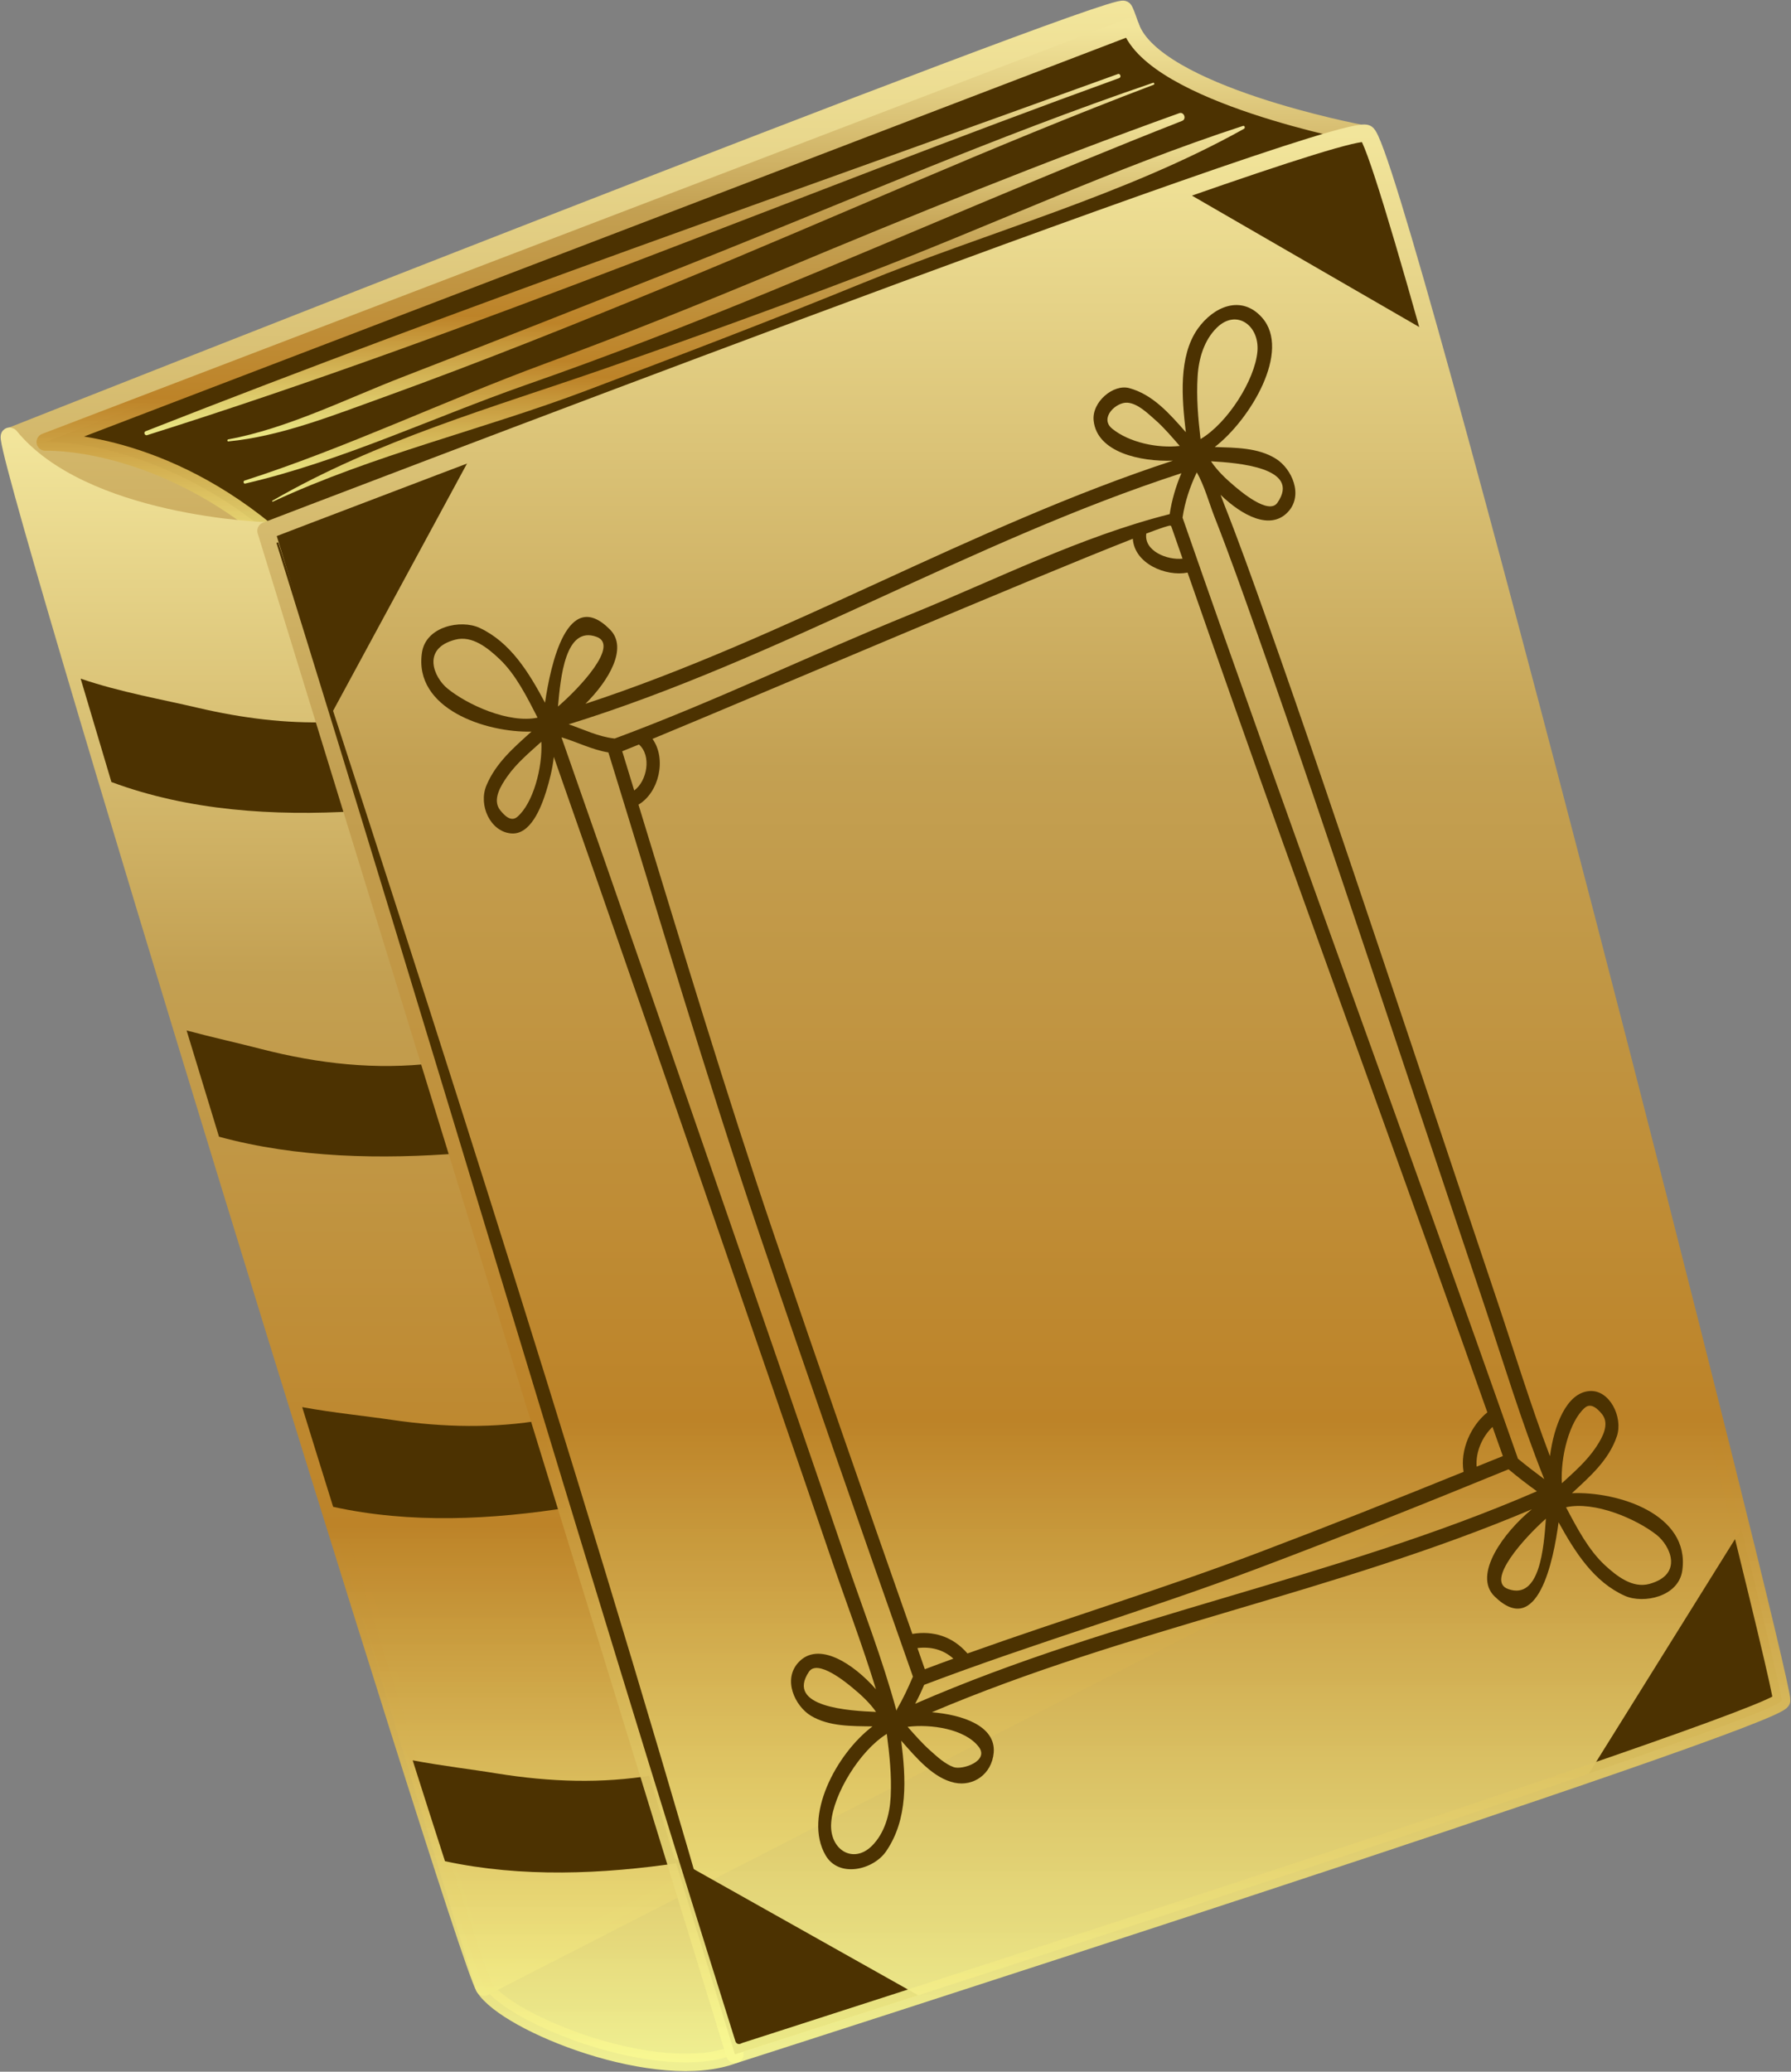 <?xml version="1.0" encoding="UTF-8"?> <svg xmlns="http://www.w3.org/2000/svg" width="192" height="222" viewBox="0 0 192 222" fill="none"><rect x="0" y="0" width="192" height="222" fill="#808080" stroke="none"/> <g clip-path="url(#clip0_224_2313)"> <path d="M1.076 46.779C1.076 46.779 118.962 0.151 120.456 1.012C121.939 1.873 164.947 154.999 164.947 154.999L51.904 212.932L1.076 46.779Z" fill="url(#paint0_linear_224_2313)" stroke="url(#paint1_linear_224_2313)" stroke-width="1.867" stroke-miterlimit="10" stroke-linecap="round" stroke-linejoin="round"></path> <path d="M4.852 47.368C4.852 47.368 16.301 46.881 28.528 56.884L30.198 62.299L145.906 14.3C145.906 14.3 123.764 10.131 121.202 2.858L4.852 47.368Z" fill="#4C3201" stroke="url(#paint2_linear_224_2313)" stroke-width="1.867" stroke-miterlimit="10" stroke-linecap="round" stroke-linejoin="round"></path> <path d="M119.844 7.934C85.06 20.531 50.09 32.664 15.607 46.212C15.358 46.314 15.513 46.7 15.762 46.632C50.982 35.541 85.216 20.95 119.989 8.364C120.238 8.262 120.093 7.843 119.844 7.934Z" fill="url(#paint3_linear_224_2313)"></path> <path d="M72.418 30.319C89.509 23.306 106.435 15.615 123.682 9.078C123.806 9.033 123.733 8.829 123.609 8.874C106.694 14.629 90.162 21.868 73.517 28.472C63.406 32.483 53.294 36.481 43.151 40.401C37.126 42.735 30.799 45.918 24.463 47.085C24.328 47.108 24.359 47.323 24.483 47.3C30.125 46.756 35.819 44.468 41.15 42.553C51.655 38.758 62.047 34.578 72.418 30.319Z" fill="url(#paint4_linear_224_2313)"></path> <path d="M82.571 31.225C97.298 25.175 111.921 18.764 126.73 12.952C127.228 12.759 126.927 11.955 126.429 12.125C112.014 17.291 97.795 23.068 83.629 28.993C75.26 32.493 66.87 35.858 58.376 38.985C47.632 42.95 37.064 48.013 26.205 51.503C26.039 51.559 26.112 51.865 26.278 51.82C36.535 49.441 46.304 44.785 56.27 41.284C65.138 38.192 73.87 34.804 82.571 31.225Z" fill="url(#paint5_linear_224_2313)"></path> <path d="M133.243 13.496C119.418 17.994 105.915 24.337 92.278 29.526C83.172 32.992 74.035 36.3 64.847 39.495C52.806 43.675 40.423 47.164 29.202 53.655C29.15 53.689 29.181 53.791 29.243 53.757C40.091 48.716 51.759 46.043 62.887 41.84C72.822 38.09 82.726 34.318 92.568 30.296C105.915 24.847 120.673 20.893 133.357 13.802C133.523 13.7 133.429 13.428 133.243 13.496Z" fill="url(#paint6_linear_224_2313)"></path> <path d="M1.077 46.779C-1.236 43.935 49.55 209.047 51.904 212.932C54.258 216.818 70.655 223.354 78.786 220.137L28.518 56.883C28.518 56.883 8.865 56.328 1.077 46.779Z" fill="url(#paint7_linear_224_2313)" stroke="url(#paint8_linear_224_2313)" stroke-width="1.867" stroke-miterlimit="10" stroke-linecap="round" stroke-linejoin="round"></path> <path d="M38.193 86.927L35.258 77.388C30.633 77.535 26.018 76.969 21.206 75.847C17.524 74.975 12.867 74.171 8.646 72.721C9.673 76.176 10.773 79.891 11.944 83.8C20.231 86.881 29.357 87.459 38.193 86.927Z" fill="#4C3201"></path> <path d="M49.478 123.574L46.512 113.933C40.321 114.658 34.254 114.024 27.886 112.381C25.532 111.769 22.783 111.169 20.004 110.421C21.145 114.171 22.306 117.977 23.478 121.806C31.868 124.095 40.912 124.242 49.478 123.574Z" fill="#4C3201"></path> <path d="M61.155 161.512L58.272 152.155C52.962 153.061 47.621 152.971 41.969 152.144C39.138 151.725 35.746 151.396 32.397 150.784C33.517 154.41 34.626 157.989 35.715 161.467C43.981 163.291 52.765 162.861 61.155 161.512Z" fill="#4C3201"></path> <path d="M72.885 199.61L69.991 190.23C64.526 191.136 59.05 190.966 53.263 190.038C50.587 189.596 47.414 189.233 44.24 188.633C45.516 192.643 46.677 196.268 47.704 199.44C55.887 201.207 64.588 200.845 72.885 199.61Z" fill="#4C3201"></path> <path d="M28.518 56.884C28.518 56.884 143.499 12.771 146.496 14.312C149.493 15.852 191.278 180.171 190.998 182.221C190.718 184.272 78.785 220.149 78.785 220.149L28.518 56.884Z" fill="url(#paint9_linear_224_2313)"></path> <path d="M28.518 56.883L34.906 77.648L50.742 48.421C37.613 53.394 28.518 56.883 28.518 56.883Z" fill="#4C3201"></path> <path d="M78.786 220.137C78.786 220.137 86.751 217.588 98.428 213.805L72.314 199.134L78.786 220.137Z" fill="#4C3201"></path> <path d="M146.497 14.3C145.75 13.915 137.951 16.396 126.699 20.338L153.3 35.711C149.722 22.955 147.161 14.651 146.497 14.3Z" fill="#4C3201"></path> <path d="M190.988 182.221C191.051 181.802 189.391 174.778 186.684 163.824L170.33 190.049C182.505 185.869 190.916 182.776 190.988 182.221Z" fill="#4C3201"></path> <path d="M28.518 56.884C28.518 56.884 143.499 12.771 146.496 14.312C149.493 15.852 191.278 180.171 190.998 182.221C190.718 184.272 78.785 220.149 78.785 220.149L28.518 56.884Z" stroke="url(#paint10_linear_224_2313)" stroke-width="1.867" stroke-miterlimit="10" stroke-linecap="round" stroke-linejoin="round"></path> <path d="M168.514 160.006C170.402 158.261 172.476 156.472 173.337 153.889C174.011 151.872 172.559 148.881 170.381 149.063C167.944 149.255 166.596 152.71 166.16 156.041C164.045 150.467 162.292 144.69 160.394 139.06C156.235 126.7 152.128 114.33 147.97 101.971C143.935 89.962 139.891 77.954 135.659 66.025C134.228 61.992 132.787 57.971 131.221 54.006C131.096 53.689 130.972 53.36 130.847 53.02C133.17 55.275 136.188 56.849 138.055 54.878C139.787 53.054 138.46 50.2 136.78 49.157C134.871 47.957 132.434 47.979 130.225 47.9C134.011 44.989 138.47 37.602 135.286 34.023C133.098 31.564 130.111 32.811 128.389 35.246C126.326 38.192 126.689 42.655 127.124 46.314C125.372 44.32 123.577 42.27 121.057 41.59C119.356 41.126 117.033 43.074 117.241 45.068C117.593 48.489 122.291 49.497 125.745 49.361C104.194 56.419 84.272 68.359 62.763 75.417C65.262 72.936 67.347 69.435 65.397 67.464C60.823 62.831 59.019 71.248 58.428 75.303C56.685 72.029 54.715 68.824 51.417 67.283C49.426 66.354 45.661 67.102 45.236 69.922C44.323 75.96 52.101 78.521 56.976 78.396C55.119 80.073 53.159 81.738 52.143 84.174C51.261 86.292 52.568 89.101 54.767 89.305C56.861 89.509 58.002 86.552 58.542 84.831C58.894 83.709 59.226 82.418 59.371 81.104C65.469 98.447 71.474 115.836 77.479 133.226C81.347 144.429 85.216 155.633 89.053 166.86C90.65 171.55 92.444 176.24 93.906 181.02C91.48 178.256 87.725 175.809 85.589 178.143C83.888 179.989 85.226 182.821 86.927 183.852C88.866 185.019 91.314 184.962 93.533 184.996C89.644 187.942 86.087 194.637 88.503 198.806C89.924 201.264 93.626 200.392 95.006 198.364C97.37 194.897 97.121 190.615 96.613 186.526C98.231 188.372 100.077 190.559 102.338 191.034C104.329 191.454 106.32 190.14 106.528 187.806C106.766 184.928 103.136 183.739 99.901 183.478C120.819 174.586 143.251 170.609 164.221 161.728C161.234 164.163 157.853 168.751 160.218 171.062C164.864 175.617 166.544 167.188 167.083 163.121C168.867 166.361 170.889 169.533 174.198 171.006C176.189 171.889 179.964 171.108 180.348 168.276C181.188 162.226 173.389 159.802 168.514 160.006ZM125.486 56.328C125.506 56.351 125.537 56.374 125.558 56.385C125.963 57.541 126.367 58.707 126.772 59.863C125.154 60.044 122.623 59.059 122.883 57.178C124.428 56.589 125.34 56.283 125.486 56.328ZM125.392 55.093C115.861 57.495 106.777 62.106 97.629 65.822C86.999 70.138 76.628 75.168 65.884 79.144C65.863 79.144 65.853 79.132 65.832 79.132C64.142 78.94 62.586 78.169 60.968 77.614C83.494 70.636 104.184 58.005 126.647 50.709C126.056 52.103 125.62 53.575 125.392 55.093ZM68.498 79.778C69.867 80.979 69.379 83.686 67.99 84.706C67.554 83.301 67.129 81.908 66.704 80.503C67.17 80.322 67.782 80.073 68.498 79.778ZM69.95 79.178C81.057 74.59 110.572 61.981 121.441 57.733C121.617 60.407 124.998 61.811 127.311 61.358C130.692 71.055 134.104 80.741 137.568 90.404C144.869 110.716 152.253 130.994 159.45 151.351C159.45 151.351 159.45 151.351 159.44 151.351C157.708 152.744 156.495 155.35 156.899 157.718C149.639 160.663 142.359 163.552 135.037 166.327C124.687 170.258 114.13 173.453 103.717 177.18C102.151 175.367 100.056 174.71 97.806 175.084C92.807 160.844 87.829 146.582 82.965 132.274C77.79 117.049 73.165 101.619 68.446 86.224C70.644 84.921 71.484 81.33 69.95 79.178ZM158.299 157.163C158.175 155.577 158.911 153.945 160 152.903C160.29 153.707 160.581 154.523 160.861 155.327C160.944 155.565 161.027 155.792 161.11 156.03C160.166 156.415 159.233 156.777 158.299 157.163ZM102.203 177.735C101.176 178.109 100.16 178.483 99.144 178.868C98.874 178.109 98.615 177.35 98.355 176.602C99.755 176.432 101.104 176.738 102.203 177.735ZM99.071 180.544C110.883 176.058 122.955 172.547 134.768 168.094C143.801 164.696 152.782 161.105 161.722 157.446C162.707 158.273 163.723 159.054 164.76 159.802C143.054 169.193 119.74 173.136 98.106 182.572C98.459 181.915 98.781 181.235 99.071 180.544ZM169.883 150.864C170.558 150.264 171.273 150.966 171.729 151.521C172.601 152.575 171.771 154.047 171.169 154.965C170.153 156.528 168.763 157.718 167.436 158.941C167.27 156.143 168.234 152.325 169.883 150.864ZM134.747 67.793C138.916 79.586 142.909 91.458 146.891 103.33C150.957 115.429 154.98 127.539 159.046 139.626C161.151 145.902 163.09 152.359 165.548 158.499C164.584 157.786 163.64 157.061 162.707 156.29C162.696 156.256 162.696 156.222 162.686 156.188C150.863 122.554 138.491 89.147 126.772 55.467C127.021 53.757 127.57 52.148 128.296 50.619C129.095 51.978 129.644 53.972 130.163 55.297C131.791 59.432 133.274 63.624 134.747 67.793ZM136.945 53.87C136.012 55.23 132.963 52.624 132.247 52.012C131.418 51.31 130.495 50.438 129.821 49.429C132.61 49.588 139.549 50.098 136.945 53.87ZM130.453 35.11C132.538 33.071 135.037 34.861 134.799 37.659C134.529 40.706 131.615 45.328 128.701 47.05C128.441 44.807 128.244 42.587 128.389 40.321C128.504 38.395 129.095 36.436 130.453 35.11ZM119.232 45.94C117.822 44.796 119.647 43.063 120.86 43.153C121.97 43.233 123.007 44.264 123.837 44.989C124.791 45.827 125.62 46.812 126.471 47.787C124.086 48.059 121.047 47.413 119.232 45.94ZM63.966 68.246C66.413 69.152 62.151 73.706 59.817 75.711C60.097 72.596 60.595 67 63.966 68.246ZM47.963 73.774C46.542 72.619 45.122 69.492 48.824 68.54C50.629 68.076 52.298 69.435 53.564 70.636C55.306 72.29 56.498 74.703 57.629 76.901C54.559 77.546 50.11 75.53 47.963 73.774ZM55.462 87.527C54.777 88.116 54.072 87.379 53.626 86.824C52.713 85.692 53.74 84.117 54.393 83.188C55.41 81.749 56.758 80.639 58.033 79.484C58.179 82.282 57.142 86.088 55.462 87.527ZM78.837 132.659C72.646 114.76 66.465 96.861 60.191 79.008C61.881 79.518 63.489 80.345 65.22 80.628C70.541 97.824 75.612 115.111 81.378 132.127C86.771 148.021 92.299 163.846 97.868 179.661C97.36 180.85 96.82 182.017 96.177 183.116C96.136 183.184 96.126 183.252 96.105 183.32C94.601 177.758 92.465 172.32 90.619 166.894C86.719 155.463 82.778 144.067 78.837 132.659ZM86.719 179.14C87.642 177.758 90.722 180.295 91.438 180.896C92.278 181.587 93.222 182.448 93.917 183.444C91.117 183.331 84.178 182.946 86.719 179.14ZM93.492 197.775C91.48 199.803 88.887 198.217 89.105 195.317C89.322 192.281 92.174 187.579 95.068 185.801C95.358 188.032 95.597 190.253 95.483 192.518C95.389 194.444 94.829 196.427 93.492 197.775ZM104.92 187.183C106.092 188.701 103.157 189.698 102.224 189.358C101.301 189.018 100.492 188.27 99.745 187.602C98.864 186.82 98.086 185.925 97.298 185.042C99.745 184.725 103.427 185.246 104.92 187.183ZM161.69 170.281C159.212 169.42 163.422 164.775 165.725 162.736C165.497 165.863 165.082 171.47 161.69 170.281ZM176.822 169.726C175.017 170.224 173.327 168.899 172.051 167.721C170.288 166.089 169.043 163.71 167.882 161.513C170.941 160.833 175.401 162.747 177.589 164.469C179.02 165.591 180.534 168.695 176.822 169.726Z" fill="#4C3201"></path> <path d="M29.658 58.254C46.293 111.656 62.026 165.398 78.837 218.732C79.003 219.254 79.76 219.038 79.605 218.506C64.37 164.628 47.185 111.316 29.855 58.198C29.803 58.062 29.617 58.118 29.658 58.254Z" fill="#4C3201"></path> </g> <defs> <linearGradient id="paint0_linear_224_2313" x1="83.011" y1="1" x2="83.011" y2="212.932" gradientUnits="userSpaceOnUse"> <stop stop-color="#F2E59B"></stop> <stop offset="0.331" stop-color="#C3A052"></stop> <stop offset="0.67" stop-color="#BD8328"></stop> <stop offset="1" stop-color="#F9F993" stop-opacity="0.92"></stop> </linearGradient> <linearGradient id="paint1_linear_224_2313" x1="83.011" y1="1" x2="83.011" y2="212.932" gradientUnits="userSpaceOnUse"> <stop stop-color="#F2E59B"></stop> <stop offset="0.331" stop-color="#C3A052"></stop> <stop offset="0.67" stop-color="#BD8328"></stop> <stop offset="1" stop-color="#F9F993" stop-opacity="0.92"></stop> </linearGradient> <linearGradient id="paint2_linear_224_2313" x1="75.379" y1="2.858" x2="75.379" y2="62.299" gradientUnits="userSpaceOnUse"> <stop stop-color="#F2E59B"></stop> <stop offset="0.331" stop-color="#C3A052"></stop> <stop offset="0.67" stop-color="#BD8328"></stop> <stop offset="1" stop-color="#F9F993" stop-opacity="0.92"></stop> </linearGradient> <linearGradient id="paint3_linear_224_2313" x1="67.799" y1="7.921" x2="67.799" y2="46.639" gradientUnits="userSpaceOnUse"> <stop stop-color="#F2E59B"></stop> <stop offset="0.331" stop-color="#C3A052"></stop> <stop offset="0.67" stop-color="#BD8328"></stop> <stop offset="1" stop-color="#F9F993" stop-opacity="0.92"></stop> </linearGradient> <linearGradient id="paint4_linear_224_2313" x1="74.06" y1="8.868" x2="74.06" y2="47.302" gradientUnits="userSpaceOnUse"> <stop stop-color="#F2E59B"></stop> <stop offset="0.331" stop-color="#C3A052"></stop> <stop offset="0.67" stop-color="#BD8328"></stop> <stop offset="1" stop-color="#F9F993" stop-opacity="0.92"></stop> </linearGradient> <linearGradient id="paint5_linear_224_2313" x1="76.548" y1="12.102" x2="76.548" y2="51.824" gradientUnits="userSpaceOnUse"> <stop stop-color="#F2E59B"></stop> <stop offset="0.331" stop-color="#C3A052"></stop> <stop offset="0.67" stop-color="#BD8328"></stop> <stop offset="1" stop-color="#F9F993" stop-opacity="0.92"></stop> </linearGradient> <linearGradient id="paint6_linear_224_2313" x1="81.309" y1="13.485" x2="81.309" y2="53.764" gradientUnits="userSpaceOnUse"> <stop stop-color="#F2E59B"></stop> <stop offset="0.331" stop-color="#C3A052"></stop> <stop offset="0.67" stop-color="#BD8328"></stop> <stop offset="1" stop-color="#F9F993" stop-opacity="0.92"></stop> </linearGradient> <linearGradient id="paint7_linear_224_2313" x1="39.893" y1="46.742" x2="39.893" y2="221" gradientUnits="userSpaceOnUse"> <stop stop-color="#F2E59B"></stop> <stop offset="0.331" stop-color="#C3A052"></stop> <stop offset="0.67" stop-color="#BD8328"></stop> <stop offset="1" stop-color="#F9F993" stop-opacity="0.92"></stop> </linearGradient> <linearGradient id="paint8_linear_224_2313" x1="39.893" y1="46.742" x2="39.893" y2="221" gradientUnits="userSpaceOnUse"> <stop stop-color="#F2E59B"></stop> <stop offset="0.331" stop-color="#C3A052"></stop> <stop offset="0.67" stop-color="#BD8328"></stop> <stop offset="1" stop-color="#F9F993" stop-opacity="0.92"></stop> </linearGradient> <linearGradient id="paint9_linear_224_2313" x1="109.759" y1="14.273" x2="109.759" y2="220.149" gradientUnits="userSpaceOnUse"> <stop stop-color="#F2E59B"></stop> <stop offset="0.331" stop-color="#C3A052"></stop> <stop offset="0.67" stop-color="#BD8328"></stop> <stop offset="1" stop-color="#F9F993" stop-opacity="0.92"></stop> </linearGradient> <linearGradient id="paint10_linear_224_2313" x1="109.759" y1="14.273" x2="109.759" y2="220.149" gradientUnits="userSpaceOnUse"> <stop stop-color="#F2E59B"></stop> <stop offset="0.331" stop-color="#C3A052"></stop> <stop offset="0.67" stop-color="#BD8328"></stop> <stop offset="1" stop-color="#F9F993" stop-opacity="0.92"></stop> </linearGradient> <clipPath id="clip0_224_2313"> <rect width="192" height="222" fill="white"></rect> </clipPath> </defs> </svg> 